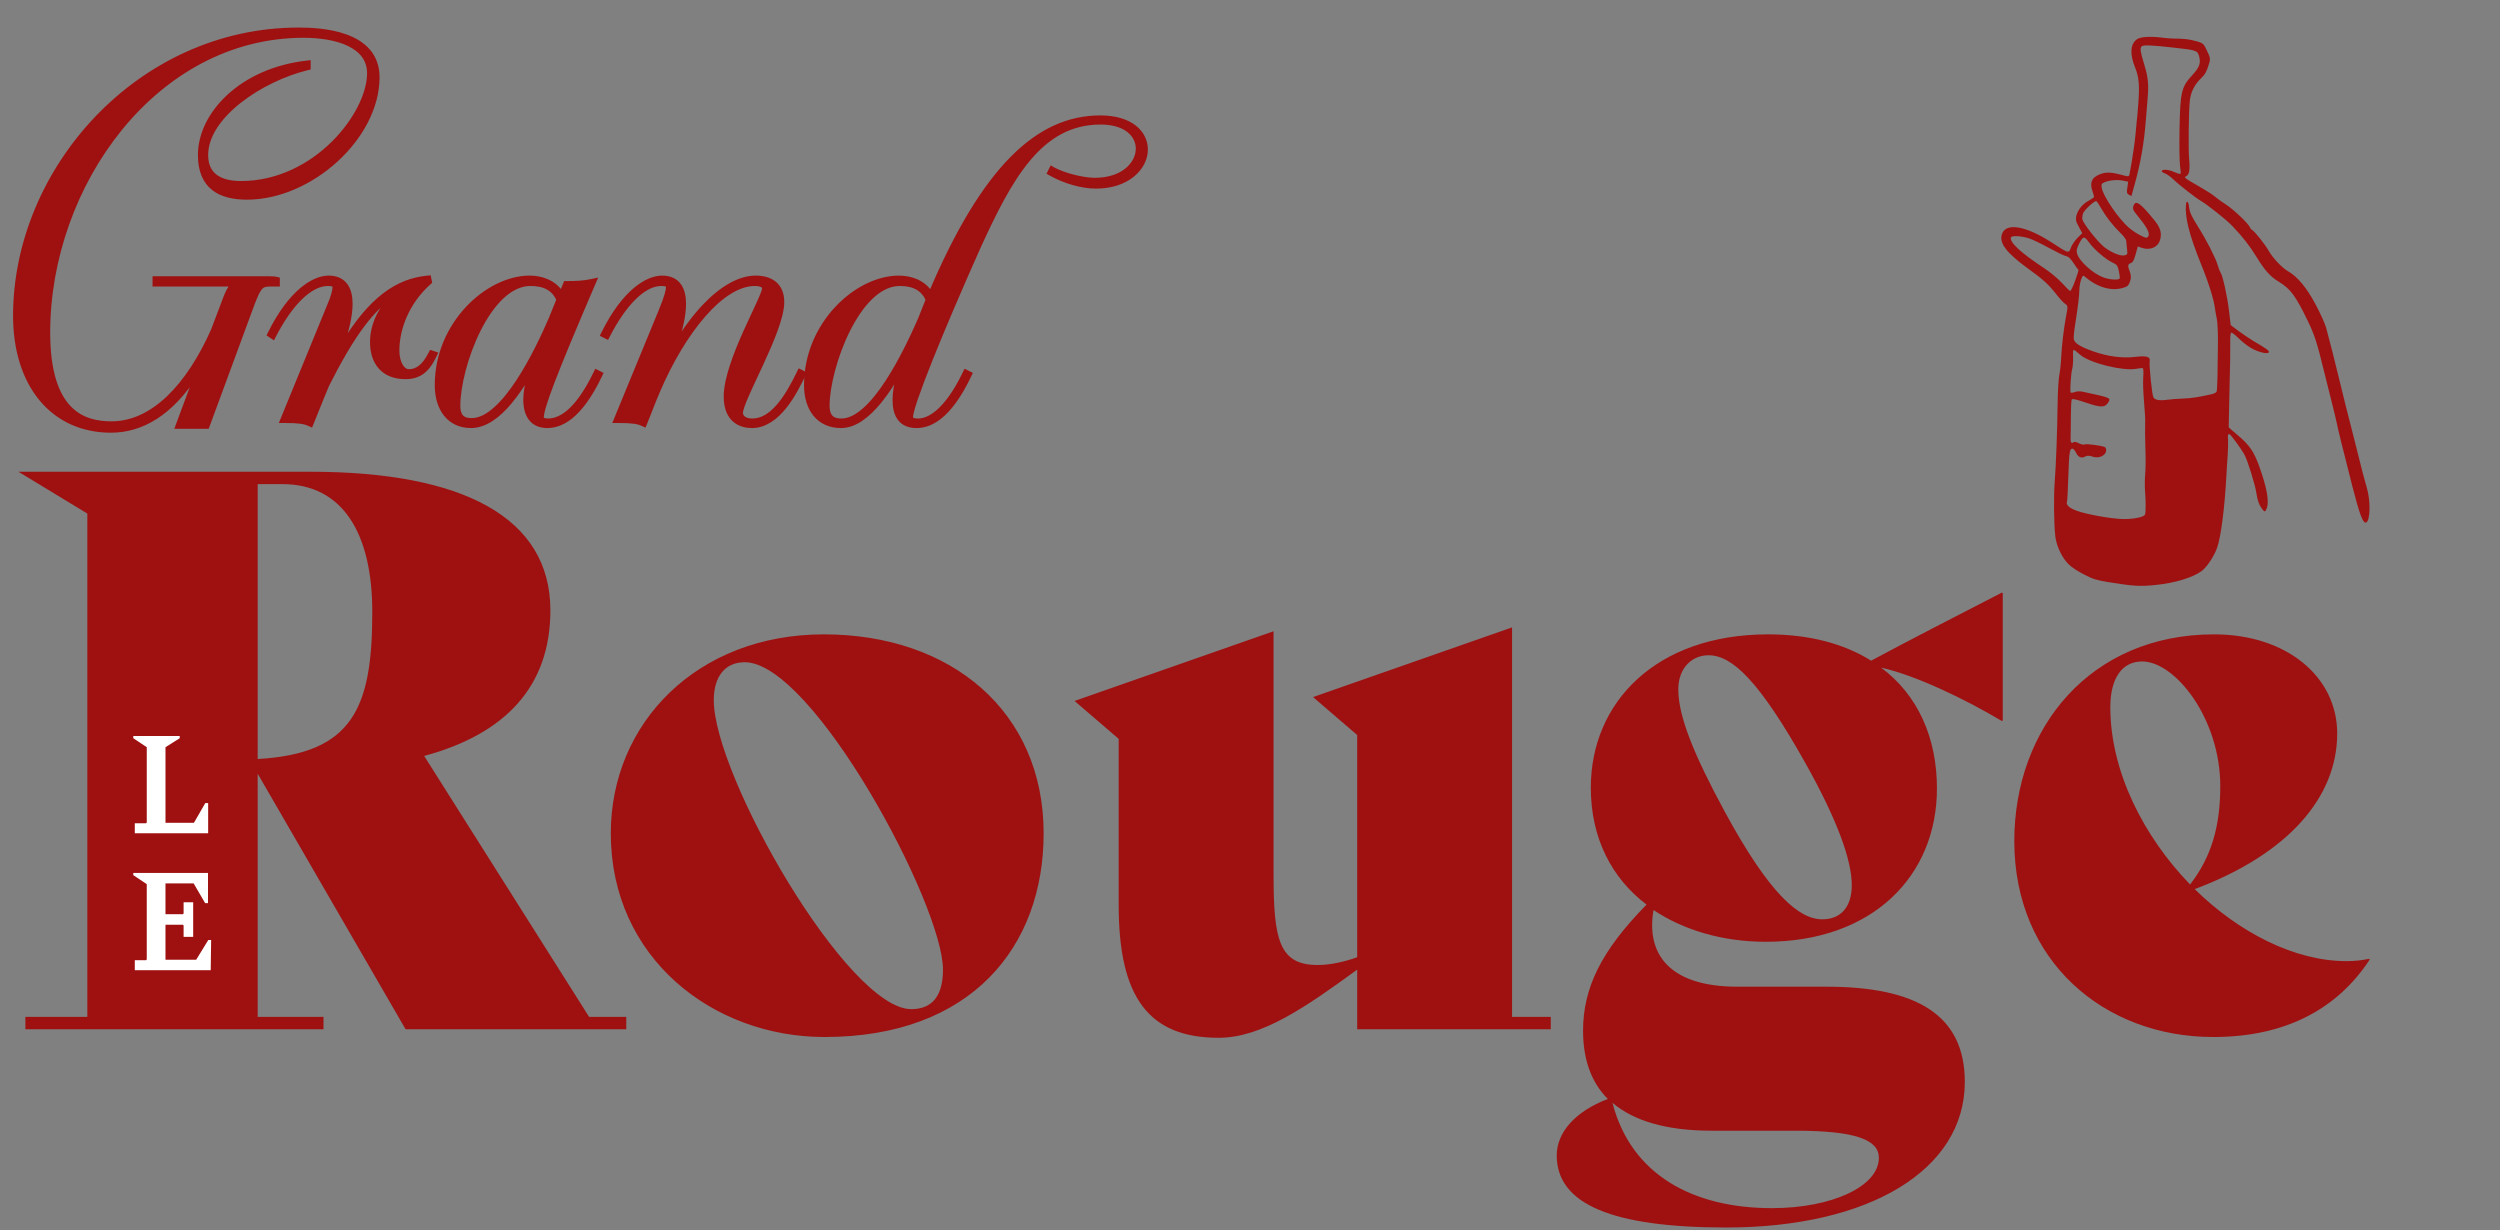 <svg width="376" height="185" viewBox="0 0 376 185" fill="none" xmlns="http://www.w3.org/2000/svg">
<rect x="0" y="0" width="376" height="185" fill="#808080" stroke="none"/>
<path d="M88.602 152.939H94.192V154.803H61L38.756 116.37V152.939H48.655V154.803H3.817V152.939H13.134V77.239L2.769 70.95H46.675C69.618 70.95 82.779 77.821 82.779 91.797C82.779 103.326 75.907 110.431 63.795 113.692L88.602 152.939ZM42.483 72.813H38.756V114.157C53.081 113.342 55.992 106.471 55.992 92.03C55.992 80.267 51.567 72.813 42.483 72.813ZM124.006 155.967C107.236 155.967 91.863 144.088 91.863 125.338C91.863 108.684 104.906 95.407 123.89 95.407C143.106 95.407 156.965 107.053 156.965 125.338C156.965 142.341 146.134 155.967 124.006 155.967ZM137.05 151.775C140.194 151.775 141.825 149.795 141.825 145.835C141.825 136.052 122.259 99.6 112.011 99.6C109.099 99.6 107.352 101.696 107.352 105.306C107.352 116.72 127.5 151.775 137.05 151.775ZM227.414 152.939H233.237V154.803H204.121V145.835C196.435 151.425 189.796 156.084 183.275 156.084C172.793 156.084 168.251 150.028 168.251 136.169V111.129L161.613 105.423L191.543 94.941V131.51C191.543 141.293 192.359 145.136 198.182 145.136C200.045 145.136 202.141 144.671 204.121 143.972V110.547L197.483 104.84L227.414 94.359V152.939ZM301.099 89.118L301.215 89.235V108.334L301.099 108.451C295.625 105.19 288.171 101.58 282.931 100.415C288.404 104.491 291.316 110.897 291.316 118.583C291.316 131.743 281.649 141.643 265.578 141.643C259.056 141.643 253.233 139.896 248.691 136.868C247.526 143.506 251.136 148.397 261.269 148.397H274.662C288.171 148.397 295.508 152.59 295.508 162.722C295.508 175.999 281.067 184.617 259.638 184.617C242.518 184.617 234.133 181.123 234.133 173.786C234.133 170.292 236.928 167.148 241.819 165.284C239.257 162.722 238.093 159.228 238.093 155.036C238.093 148.63 240.771 143.04 247.643 136.052C242.402 132.093 239.257 126.037 239.257 118.467C239.257 105.656 249.04 95.407 265.927 95.407C272.1 95.407 277.34 96.805 281.417 99.367C287.706 95.989 294.111 92.728 301.099 89.118ZM274.079 138.265C276.758 138.265 278.505 136.518 278.505 133.141C278.505 129.414 276.409 123.474 271.517 114.74C264.646 102.511 260.57 98.552 256.96 98.552C254.514 98.552 252.418 100.415 252.418 103.676C252.418 107.752 254.747 113.459 259.405 122.077C266.16 134.538 270.586 138.265 274.079 138.265ZM257.425 170.059C250.554 170.059 245.663 168.545 242.518 165.867C245.313 176.698 254.63 181.705 266.509 181.705C275.477 181.705 282.581 178.445 282.581 174.135C282.581 171.457 279.204 170.059 270.003 170.059H257.425ZM356.29 144.205L356.406 144.321C351.515 151.775 343.712 155.967 332.881 155.967C316.46 155.967 302.95 144.554 302.95 126.502C302.95 109.499 314.364 95.407 332.997 95.407C343.945 95.407 351.515 101.812 351.515 110.314C351.515 119.981 344.061 128.482 330.086 133.723C336.724 140.245 345.11 144.554 352.912 144.554C354.077 144.554 355.242 144.438 356.29 144.205ZM322.166 99.483C319.138 99.483 317.392 102.045 317.392 106.355C317.392 116.021 322.399 125.804 329.387 133.024C332.648 128.832 333.929 124.173 333.929 118.234C333.929 108.101 327.174 99.483 322.166 99.483Z" fill="#9F1111"/>
<path d="M31.328 141.373H31.756L31.689 145.922H20.272V144.413H21.961L22.073 144.301V132.974L20.047 131.623V131.285H31.283V135.834H30.855L29.122 132.861H24.888V137.5H27.5L27.613 137.388V135.699H29.054V140.9H27.613V139.189L27.5 139.076H24.888V144.346H29.504L31.328 141.373Z" fill="white"/>
<path d="M20.273 125.328V123.819H21.961L22.074 123.707V112.38L20.047 111.029V110.691H27.028V111.029L24.889 112.38V123.752H29.167L30.878 120.779H31.306V125.328H20.273Z" fill="white"/>
<path d="M132.346 60.359C133.36 59.112 134.303 57.664 135.153 56.201C134.752 57.637 134.52 58.991 134.52 60.143C134.52 61.279 134.73 62.27 135.266 62.982C135.814 63.71 136.667 64.1 137.843 64.1C138.826 64.1 140.061 63.809 141.435 62.699C142.802 61.593 144.299 59.683 145.831 56.459L145.949 56.211L145.703 56.089L145.45 55.962L145.196 55.835L145.073 56.09C142.293 61.838 139.701 63.224 138.097 63.224C137.571 63.224 137.314 63.143 137.191 63.054C137.094 62.985 137.045 62.884 137.045 62.679C137.045 62.498 137.107 62.162 137.242 61.66C137.376 61.168 137.573 60.543 137.829 59.799C138.34 58.313 139.079 56.366 139.989 54.089C141.81 49.537 144.313 43.676 147.038 37.56C149.512 32.105 151.875 27.321 154.763 23.9C157.641 20.49 161.024 18.451 165.55 18.451C167.469 18.451 168.86 18.947 169.765 19.674C170.667 20.399 171.103 21.365 171.103 22.356C171.103 24.563 168.935 27.021 164.662 27.021C163.774 27.021 162.595 26.837 161.435 26.539C160.274 26.241 159.159 25.836 158.395 25.409L158.139 25.265L158.008 25.528L157.881 25.781L157.762 26.02L157.994 26.15C160.057 27.311 162.64 28.088 164.852 28.088C169.58 28.088 172.36 25.286 172.36 22.483C172.36 21.221 171.795 20 170.643 19.1C169.495 18.204 167.781 17.638 165.486 17.638C156.063 17.638 147.945 25.271 139.964 44.038C138.865 42.333 136.913 41.73 135.18 41.73C132.009 41.73 128.516 43.474 125.823 46.352C123.125 49.235 121.206 53.28 121.206 57.924C121.206 59.712 121.661 61.255 122.561 62.357C123.467 63.466 124.802 64.1 126.495 64.1C128.629 64.1 130.62 62.483 132.346 60.359ZM137.944 43.308C138.601 43.679 139.118 44.246 139.504 45.062L138.346 47.989C137.3 50.365 135.534 54.196 133.417 57.43C132.357 59.049 131.217 60.507 130.045 61.556C128.869 62.61 127.694 63.224 126.558 63.224C126.037 63.224 125.528 63.145 125.152 62.854C124.79 62.575 124.492 62.053 124.492 61.031C124.492 58.199 125.618 53.597 127.561 49.704C128.532 47.759 129.697 46.008 131.012 44.747C132.328 43.486 133.772 42.734 135.307 42.734C136.387 42.734 137.254 42.919 137.944 43.308Z" fill="#9F1111" stroke="#9F1111" stroke-width="0.56"/>
<path d="M105.913 46.017C104.451 47.556 103.016 49.475 101.67 51.715C102.396 49.574 102.901 47.441 102.901 45.687C102.901 44.581 102.691 43.592 102.156 42.873C101.611 42.139 100.759 41.73 99.578 41.73C97.323 41.73 93.827 43.82 90.705 50.128L90.581 50.378L90.83 50.502L91.084 50.629L91.332 50.753L91.458 50.507C92.686 48.113 94.033 46.16 95.408 44.809C96.786 43.454 98.162 42.733 99.451 42.733C100.071 42.733 100.292 42.846 100.368 42.918C100.429 42.976 100.439 43.045 100.439 43.214C100.439 43.596 100.271 44.501 99.32 46.784L99.319 46.785L92.662 62.952L92.503 63.339H92.921C95.074 63.339 95.907 63.468 96.671 63.82L96.932 63.941L97.046 63.676C97.197 63.324 97.407 62.784 97.654 62.149C97.722 61.975 97.793 61.794 97.865 61.608C98.206 60.736 98.601 59.742 99.011 58.795L99.011 58.794C100.905 54.375 103.3 50.345 105.852 47.425C108.414 44.491 111.085 42.733 113.526 42.733C114.164 42.733 114.506 42.856 114.683 42.987C114.846 43.108 114.895 43.256 114.895 43.405C114.895 43.452 114.881 43.541 114.841 43.683C114.802 43.82 114.743 43.989 114.666 44.188C114.511 44.587 114.289 45.092 114.019 45.681C113.823 46.108 113.603 46.58 113.367 47.084C112.954 47.967 112.493 48.951 112.034 49.979C111.312 51.6 110.586 53.345 110.041 55.015C109.497 56.681 109.125 58.291 109.125 59.635C109.125 61.44 109.686 62.574 110.494 63.25C111.292 63.918 112.286 64.1 113.083 64.1C115.146 64.1 116.804 62.747 118.073 61.149C119.345 59.546 120.276 57.636 120.876 56.403L120.879 56.398L121 56.149L120.752 56.025L120.499 55.898L120.245 55.771L120.122 56.026C119.205 57.923 118.188 59.734 117.024 61.068C115.86 62.403 114.583 63.223 113.146 63.223C112.556 63.223 112.129 63.075 111.857 62.868C111.59 62.664 111.46 62.395 111.46 62.108C111.46 61.898 111.542 61.548 111.712 61.059C111.878 60.58 112.117 59.999 112.408 59.339C112.781 58.491 113.232 57.526 113.714 56.496C113.983 55.921 114.262 55.326 114.541 54.72C115.319 53.035 116.099 51.273 116.686 49.659C117.27 48.054 117.674 46.564 117.674 45.433C117.674 44.097 117.219 43.153 116.458 42.551C115.708 41.959 114.702 41.73 113.653 41.73C111.193 41.73 108.493 43.302 105.913 46.017Z" fill="#9F1111" stroke="#9F1111" stroke-width="0.56"/>
<path d="M76.694 60.529C77.757 59.266 78.748 57.773 79.655 56.238C79.241 57.635 78.982 58.949 78.982 60.079C78.982 61.219 79.209 62.223 79.751 62.949C80.303 63.689 81.154 64.1 82.305 64.1C83.287 64.1 84.523 63.809 85.897 62.698C87.264 61.593 88.761 59.683 90.293 56.459L90.411 56.211L90.165 56.088L89.912 55.961L89.658 55.834L89.535 56.09C86.695 61.959 84.166 63.223 82.432 63.223C82.136 63.223 81.884 63.177 81.717 63.094C81.563 63.017 81.507 62.926 81.507 62.805C81.507 62.469 81.611 61.912 81.876 61.026C82.138 60.147 82.552 58.968 83.153 57.397C84.356 54.257 86.303 49.57 89.283 42.627L89.496 42.132L88.968 42.243C87.79 42.491 86.798 42.554 85.222 42.554H85.035L84.963 42.727L84.422 44.033C83.323 42.331 81.374 41.73 79.642 41.73C76.471 41.73 72.978 43.474 70.284 46.352C67.587 49.235 65.668 53.28 65.668 57.923C65.668 59.711 66.123 61.253 67.005 62.354C67.894 63.463 69.197 64.1 70.83 64.1C72.99 64.1 74.964 62.586 76.694 60.529ZM82.808 47.925C81.795 50.267 80.028 54.099 77.895 57.342C76.828 58.964 75.676 60.428 74.49 61.483C73.3 62.541 72.109 63.16 70.956 63.16C70.462 63.16 69.97 63.095 69.603 62.819C69.252 62.556 68.954 62.052 68.954 61.03C68.954 58.102 70.081 53.501 72.023 49.633C72.993 47.7 74.158 45.967 75.473 44.721C76.788 43.475 78.232 42.733 79.769 42.733C80.849 42.733 81.716 42.919 82.406 43.308C83.062 43.678 83.579 44.245 83.966 45.06L82.808 47.925Z" fill="#9F1111" stroke="#9F1111" stroke-width="0.56"/>
<path d="M51.395 52.072C52.187 49.812 52.75 47.538 52.75 45.687C52.75 44.581 52.54 43.592 52.005 42.873C51.459 42.139 50.607 41.73 49.427 41.73C47.171 41.73 43.675 43.82 40.553 50.128L40.444 50.348L40.649 50.485L40.839 50.612L41.1 50.786L41.243 50.507C42.471 48.114 43.833 46.161 45.223 44.81C46.618 43.455 48.009 42.733 49.3 42.733C49.92 42.733 50.141 42.846 50.217 42.918C50.278 42.976 50.288 43.045 50.288 43.214C50.288 43.6 50.117 44.508 49.424 46.081L49.424 46.081L49.421 46.088L42.511 62.953L42.352 63.339H42.77C44.923 63.339 45.756 63.468 46.52 63.82L46.785 63.943L46.896 63.673C47.046 63.309 47.258 62.777 47.508 62.153C48.004 60.913 48.647 59.306 49.237 57.914C50.977 54.467 52.773 51.27 54.697 48.749C56.057 46.968 57.469 45.539 58.957 44.593C57.239 46.348 55.931 48.74 55.931 51.456C55.931 52.993 56.34 54.32 57.191 55.266C58.047 56.216 59.318 56.745 60.966 56.745C61.96 56.745 62.799 56.529 63.532 55.994C64.259 55.464 64.854 54.641 65.403 53.478L65.538 53.193L65.239 53.093L65.049 53.03L64.822 52.954L64.712 53.166C63.835 54.857 62.892 55.805 61.473 55.805C61.067 55.805 60.653 55.542 60.326 54.998C60.001 54.456 59.787 53.669 59.787 52.724C59.787 49.504 61.214 45.524 64.575 42.536L64.695 42.429L64.664 42.272L64.6 41.955L64.551 41.707L64.299 41.731C59.78 42.167 55.72 44.839 51.395 52.072Z" fill="#9F1111" stroke="#9F1111" stroke-width="0.56"/>
<path d="M29.571 56.265C25.705 62.292 21.28 64.798 16.678 64.798C12.302 64.798 8.683 63.079 6.163 60.042C3.648 57.011 2.245 52.688 2.245 47.5C2.245 25.369 20.977 4.423 44.9 4.423C46.59 4.423 49.539 4.528 52.074 5.462C53.344 5.93 54.527 6.613 55.395 7.612C56.267 8.616 56.806 9.924 56.806 11.611C56.806 16.178 54.268 20.713 50.565 24.097C46.861 27.482 41.952 29.751 37.15 29.751C35.186 29.751 33.406 29.39 32.113 28.387C30.806 27.373 30.046 25.742 30.046 23.322C30.046 17.066 36.355 10.501 46.133 9.396L46.444 9.36V9.674V10.011V10.23L46.23 10.283C42.814 11.116 38.996 12.91 36.038 15.243C33.07 17.584 31.027 20.419 31.027 23.322C31.027 24.848 31.564 25.874 32.451 26.529C33.352 27.195 34.652 27.507 36.223 27.507C41.82 27.507 46.639 24.915 50.064 21.543C53.498 18.161 55.488 14.037 55.488 11.022C55.488 8.928 54.276 7.536 52.425 6.651C50.562 5.76 48.082 5.404 45.658 5.404C34.512 5.404 24.919 10.997 18.106 19.381C11.291 27.766 7.269 38.929 7.269 50.028C7.269 56.1 8.652 59.489 10.496 61.363C12.336 63.233 14.689 63.648 16.762 63.648C19.872 63.648 22.755 62.238 25.33 59.777C27.906 57.316 30.161 53.814 32.005 49.668L33.855 44.789L33.856 44.788C34.152 44.017 34.465 43.32 34.958 42.81H23.502H23.222V42.53V42.108V41.829H23.502H40.098H40.135C40.695 41.829 41.228 41.829 41.598 41.921L41.81 41.974V42.193V42.53V42.81H41.531H40.856C40.327 42.81 39.98 42.833 39.704 42.938C39.444 43.036 39.221 43.217 38.975 43.598C38.723 43.988 38.461 44.567 38.12 45.439C37.855 46.116 37.549 46.956 37.167 48.002C37.059 48.299 36.944 48.613 36.823 48.944L36.822 48.945L36.758 49.121L36.693 49.296L36.629 49.469L36.598 49.555L36.566 49.641L36.534 49.726L36.503 49.812L36.472 49.896L36.441 49.981L36.317 50.315L36.287 50.398L36.257 50.48L36.226 50.562L36.196 50.644L36.166 50.725L36.136 50.807L36.106 50.887L36.077 50.968L36.047 51.048L36.018 51.128L35.988 51.207L35.959 51.286L35.901 51.444L35.873 51.522L35.844 51.599L35.815 51.677L35.787 51.754L35.758 51.831L35.73 51.908L35.674 52.06L35.646 52.135L35.618 52.211L35.563 52.36L35.536 52.434L35.509 52.508L35.481 52.582L35.455 52.655L35.428 52.728L35.401 52.801L35.374 52.873L35.347 52.946L35.321 53.017L35.295 53.089L35.268 53.16L35.242 53.231L35.216 53.301L35.19 53.372L35.165 53.442L35.139 53.511L35.113 53.581L35.088 53.65L35.037 53.787L34.987 53.923L34.962 53.99L34.938 54.057L34.913 54.124L34.888 54.191L34.864 54.257L34.84 54.323L34.815 54.389L34.791 54.454L34.767 54.519L34.743 54.584L34.719 54.649L34.696 54.713L34.672 54.777L34.649 54.84L34.625 54.904L34.602 54.967L34.42 55.461L34.398 55.521L34.376 55.581L34.353 55.641L34.331 55.701L34.288 55.819L34.245 55.937L34.223 55.995L34.202 56.053L34.181 56.11L34.16 56.168L34.138 56.225L34.117 56.282L34.097 56.338L34.076 56.394L34.055 56.45L34.035 56.506L34.014 56.561L33.994 56.617L33.974 56.671L33.954 56.726L33.934 56.78L33.914 56.834L33.894 56.888L33.874 56.942L33.854 56.995L33.835 57.048L33.815 57.101L33.796 57.153L33.777 57.205L33.758 57.257L33.72 57.36L33.701 57.411L33.682 57.462L33.663 57.513L33.645 57.563L33.626 57.613L33.608 57.663L33.59 57.713L33.572 57.762L33.553 57.811L33.535 57.86L33.5 57.957L33.482 58.005L33.464 58.053L33.429 58.147L33.412 58.194L33.395 58.241L33.378 58.288L33.361 58.334L33.344 58.38L33.327 58.426L33.31 58.471L33.293 58.517L33.26 58.606L33.244 58.651L33.227 58.695L33.211 58.739L33.195 58.783L33.179 58.827L33.163 58.87L33.147 58.913L33.131 58.956L33.1 59.041L33.084 59.083L33.069 59.125L33.008 59.29L32.978 59.371L32.963 59.411L32.949 59.451L32.934 59.491L32.919 59.531L32.905 59.57L32.891 59.609L32.876 59.648L32.862 59.687L32.834 59.763L32.806 59.839L32.778 59.914L32.765 59.951L32.751 59.987L32.737 60.024L32.724 60.06L32.671 60.204L32.645 60.274L32.633 60.309L32.62 60.343L32.607 60.378L32.594 60.412L32.582 60.446L32.569 60.48L32.557 60.513L32.545 60.547L32.533 60.58L32.52 60.613L32.508 60.645L32.496 60.678L32.484 60.71L32.473 60.742L32.449 60.806L32.438 60.837L32.426 60.869L32.415 60.9L32.403 60.931L32.392 60.961L32.381 60.992L32.37 61.022L32.359 61.052L32.348 61.082L32.337 61.111L32.326 61.141L32.315 61.17L32.304 61.199L32.294 61.228L32.283 61.256L32.273 61.285L32.262 61.313L32.252 61.341L32.242 61.369L32.231 61.397L32.221 61.424L32.211 61.452L32.201 61.479L32.191 61.505L32.181 61.532L32.172 61.559L32.152 61.611L32.143 61.637L32.133 61.663L32.124 61.688L32.114 61.714L32.096 61.764L32.087 61.789L32.078 61.814L32.069 61.838L32.06 61.862L32.051 61.886L32.042 61.91L32.025 61.958L32.007 62.004L31.999 62.028L31.99 62.05L31.982 62.073L31.974 62.096L31.957 62.14L31.941 62.184L31.933 62.206L31.925 62.227L31.894 62.311L31.835 62.472L31.828 62.491L31.821 62.51L31.807 62.548L31.8 62.567L31.793 62.586L31.786 62.604L31.78 62.622L31.766 62.658L31.753 62.694L31.747 62.711L31.741 62.728L31.734 62.745L31.728 62.762L31.68 62.893L31.674 62.908L31.668 62.924L31.663 62.939L31.657 62.955L31.635 63.014L31.624 63.043L31.614 63.071L31.604 63.099L31.599 63.113L31.594 63.126L31.589 63.14L31.584 63.153L31.579 63.166L31.574 63.179L31.565 63.205L31.56 63.217L31.555 63.23L31.488 63.413L31.459 63.492L31.452 63.511L31.445 63.529L31.438 63.547L31.435 63.556L31.432 63.565L31.429 63.574L31.426 63.582L31.423 63.59L31.419 63.599L31.414 63.615L31.408 63.631L31.386 63.69L31.366 63.742L31.362 63.755L31.36 63.761L31.358 63.767L31.353 63.778L31.349 63.789L31.299 63.926L31.298 63.929L31.297 63.932L31.294 63.938L31.291 63.949L31.289 63.954L31.287 63.959L31.286 63.961L31.285 63.963L31.284 63.968L31.283 63.97L31.282 63.972L31.28 63.976L31.279 63.98L31.278 63.981L31.278 63.983L31.275 63.99L31.273 63.996L31.264 64.022L31.262 64.025L31.262 64.025L31.262 64.025L31.195 64.208H31H27.018H26.616L29.571 56.265ZM29.571 56.265L29.423 56.663L29.352 56.853L29.283 57.04L29.148 57.404L29.131 57.448L29.114 57.493L29.098 57.537L29.082 57.581L29.065 57.624L29.049 57.668L29.033 57.711L29.017 57.754L29.001 57.797L28.985 57.84L28.969 57.882L28.954 57.925L28.938 57.967L28.922 58.009L28.907 58.05L28.892 58.092L28.831 58.256L28.815 58.296L28.8 58.337L28.771 58.417L28.756 58.456L28.741 58.496L28.712 58.574L28.698 58.613L28.683 58.652L28.669 58.691L28.654 58.729L28.64 58.767L28.626 58.805L28.598 58.88L28.57 58.955L28.556 58.992L28.543 59.029L28.529 59.066L28.516 59.102L28.502 59.138L28.489 59.174L28.475 59.21L28.462 59.246L28.449 59.282L28.436 59.317L28.423 59.352L28.41 59.387L28.384 59.456L28.358 59.525L28.333 59.593L28.32 59.627L28.308 59.66L28.295 59.694L28.283 59.727L28.271 59.76L28.259 59.793L28.246 59.825L28.234 59.858L28.222 59.89L28.21 59.922L28.198 59.954L28.187 59.986L28.175 60.018L28.163 60.049L28.151 60.08L28.14 60.111L28.128 60.142L28.117 60.173L28.106 60.204L28.094 60.234L28.083 60.264L28.072 60.294L28.05 60.354L28.006 60.471L27.995 60.5L27.985 60.529L27.974 60.557L27.963 60.586L27.922 60.698L27.901 60.752L27.891 60.78L27.881 60.807L27.871 60.834L27.861 60.861L27.851 60.887L27.841 60.914L27.832 60.94L27.822 60.966L27.812 60.992L27.803 61.018L27.793 61.043L27.784 61.069L27.774 61.094L27.765 61.119L27.756 61.144L27.746 61.169L27.737 61.194L27.728 61.219L27.719 61.243L27.71 61.267L27.701 61.291L27.692 61.315L27.683 61.339L27.674 61.363L27.666 61.386L27.657 61.41L27.64 61.456L27.631 61.479L27.623 61.502L27.614 61.524L27.606 61.547L27.589 61.591L27.581 61.613L27.573 61.635L27.557 61.678L27.541 61.721L27.533 61.742L27.525 61.763L27.517 61.784L27.51 61.805L27.502 61.826L27.494 61.846L27.487 61.866L27.48 61.886L27.472 61.907L27.465 61.926L27.436 62.005L27.428 62.024L27.421 62.043L27.414 62.062L27.407 62.081L27.4 62.099L27.393 62.118L27.387 62.136L27.38 62.155L27.366 62.191L27.36 62.209L27.353 62.227L27.346 62.244L27.34 62.262L27.327 62.296L27.314 62.33L27.308 62.347L27.302 62.364L27.296 62.381L27.29 62.397L27.283 62.413L27.277 62.43L27.271 62.446L27.265 62.462L27.254 62.493L27.248 62.509L27.242 62.524L27.236 62.54L27.231 62.555L27.225 62.57L27.22 62.585L27.214 62.6L27.208 62.615L27.187 62.673L27.182 62.687L27.176 62.701L27.166 62.729L27.089 62.935L27.072 62.982L27.055 63.027L27.023 63.113L27.008 63.154L27 63.174L26.997 63.183L26.993 63.193L26.99 63.203L26.986 63.212L26.983 63.221L26.979 63.23L26.966 63.267L26.918 63.396L26.915 63.404L26.912 63.411L26.907 63.425L26.897 63.453L26.892 63.466L26.889 63.473L26.887 63.479L26.884 63.486L26.882 63.492L26.878 63.504L26.873 63.516L26.871 63.522L26.869 63.528L26.866 63.534L26.864 63.54L26.862 63.545L26.86 63.551L26.845 63.593L26.837 63.612L26.831 63.63L26.827 63.639L26.824 63.647L26.821 63.656L26.818 63.663L26.807 63.693L26.802 63.706L26.798 63.719L26.782 63.76L26.776 63.776L26.774 63.783L26.771 63.79L26.767 63.801L26.764 63.81L26.757 63.828L26.756 63.83L26.756 63.831L26.756 63.831L29.571 56.265Z" fill="#9F1111" stroke="#9F1111" stroke-width="0.56"/>
<path d="M328.759 5.884C328.201 5.838 327.399 5.782 326.971 5.802C326.532 5.799 325.73 5.743 325.184 5.664C323.542 5.442 321.945 5.524 321.436 5.879C320.385 6.576 320.285 8.146 321.138 10.209C321.692 11.554 321.809 12.838 321.607 15.501C321.5 16.878 321.393 18.198 321.343 18.448C321.309 18.703 321.237 19.443 321.19 20.114C321.118 21.121 320.695 24.03 320.294 26.125C320.204 26.59 320.181 26.601 319.031 26.288C317.404 25.862 316.664 25.847 315.692 26.266C314.595 26.717 314.277 27.503 314.691 28.702C314.853 29.161 314.953 29.579 314.929 29.647C314.905 29.715 314.506 29.974 314.074 30.222C312.703 30.958 311.866 32.611 312.382 33.579C312.498 33.792 312.711 34.212 312.871 34.517L313.173 35.065L312.435 35.797C312.039 36.21 311.598 36.857 311.459 37.247C311.139 38.147 311.173 38.159 308.58 36.471C304.693 33.96 301.723 33.438 301.101 35.187C300.618 36.544 301.751 38.038 305.143 40.488C307.216 41.971 308.139 42.816 309.189 44.165C309.728 44.854 310.358 45.556 310.594 45.697C311.027 45.985 311.025 46.099 310.72 47.655C310.407 49.341 310.086 51.961 310.013 53.618C309.971 54.597 309.837 55.831 309.724 56.364C309.617 56.881 309.493 58.787 309.468 60.576C309.415 64.917 309.222 69.974 309.022 72.579C308.864 74.742 308.905 78.925 309.126 80.725C309.313 82.187 310.161 83.942 311.128 84.879C311.625 85.362 312.542 85.956 313.484 86.425C314.86 87.125 315.223 87.235 317.171 87.565C320.897 88.164 321.853 88.218 324.154 87.985C327.106 87.697 329.813 86.862 331.137 85.88C331.93 85.264 332.982 83.706 333.453 82.382C334.033 80.753 334.588 76.399 334.858 71.447C334.889 70.769 334.967 69.42 335.044 68.453C335.103 67.48 335.13 66.438 335.102 66.141C335.017 65.518 335.086 65.217 335.307 65.296C335.545 65.38 337.197 67.67 337.602 68.465C338.106 69.466 339.155 72.861 339.347 74.096C339.533 75.29 339.722 75.836 340.154 76.448C340.586 77.061 340.7 77.063 340.93 76.418C341.304 75.366 340.93 73.301 339.775 70.098C339.009 67.952 338.278 66.889 336.597 65.487C335.846 64.857 335.218 64.308 335.197 64.262C335.192 64.222 335.237 61.676 335.316 58.606C335.412 55.542 335.453 52.364 335.429 51.571C335.405 50.778 335.459 50.09 335.574 50.035C335.666 49.992 336.166 50.361 336.674 50.867C337.183 51.373 338.018 52.033 338.542 52.334C339.635 52.972 341.115 53.327 341.242 52.97C341.32 52.749 340.832 52.403 338.883 51.27C338.365 50.952 337.392 50.3 336.724 49.813L335.5 48.9L335.247 46.764C334.995 44.57 334.273 41.33 333.962 40.971C333.873 40.844 333.672 40.333 333.518 39.799C333.225 38.796 331.876 36.136 330.568 34.064C329.568 32.466 329.323 31.92 329.231 31.103C329.167 30.315 328.836 30.064 328.771 30.729C328.584 32.651 329.26 35.32 330.997 39.629C332.165 42.473 333.005 45.163 333.139 46.453C333.178 46.773 333.312 47.471 333.416 47.986C333.519 48.501 333.6 50.155 333.575 51.676C333.55 53.197 333.524 55.368 333.512 56.53C333.489 57.669 333.433 58.739 333.385 58.875C333.353 59.017 333.019 59.204 332.647 59.282C330.649 59.737 329.557 59.904 328.28 59.946C327.488 59.97 326.483 60.052 326.02 60.117C324.734 60.291 324.036 60.157 323.852 59.709C323.64 59.175 323.202 54.869 323.316 54.336C323.46 53.661 322.86 53.466 321.181 53.672C319.221 53.912 316.977 53.61 314.821 52.843C312.818 52.13 311.991 51.606 311.89 50.977C311.86 50.738 311.943 49.753 312.104 48.816C312.535 46.101 312.728 44.43 312.74 43.535C312.744 43.097 312.871 42.415 313.004 42.042C313.215 41.448 313.297 41.381 313.515 41.574C315.447 43.237 317.561 43.855 319.396 43.265C319.998 43.077 320.143 42.938 320.361 42.327C320.537 41.778 320.527 41.43 320.317 40.839C319.975 39.971 320.003 39.733 320.508 39.549C320.795 39.441 320.925 39.181 321.201 38.247L321.527 37.062L322.104 37.267C323.275 37.684 324.463 37.247 324.82 36.245C325.194 35.193 324.979 34.294 324.044 33.158C321.864 30.47 321.201 30.024 320.863 30.974C320.7 31.433 320.804 31.623 321.816 32.863C323.023 34.363 323.41 35.208 323.054 35.617C322.885 35.825 322.703 35.798 321.959 35.418C321.467 35.186 320.725 34.693 320.282 34.325C318.646 32.958 316.261 29.451 316.092 28.206C316.022 27.703 316.069 27.624 316.461 27.438C317.151 27.11 318.459 26.983 319.31 27.171L320.076 27.329L319.955 28.204C319.833 28.925 319.874 29.131 320.185 29.28L320.568 29.492L321.017 27.855C321.924 24.659 322.478 21.491 322.735 18.082C322.816 17.155 322.921 15.624 323.014 14.663C323.176 12.598 323.076 11.587 322.456 9.569C321.916 7.809 321.835 7.283 322.098 6.975C322.296 6.739 323.617 6.789 326.852 7.156C330.514 7.56 330.548 7.572 330.799 8.694C330.985 9.621 330.746 10.186 329.657 11.367C328.089 13.084 327.902 13.878 327.804 19.313C327.754 21.819 327.788 24.355 327.879 24.961C327.975 25.55 328.01 26.098 327.935 26.148C327.877 26.203 327.463 26.076 327.034 25.884C326.215 25.498 325.231 25.415 325.123 25.721C325.092 25.805 325.317 25.981 325.622 26.09C325.911 26.192 326.489 26.609 326.875 26.975C327.68 27.778 330.165 29.714 330.987 30.198C332.001 30.788 334.834 33.039 335.682 33.934C337.261 35.567 338.339 36.945 339.404 38.681C340.651 40.712 341.459 41.612 342.782 42.408C344.51 43.462 345.292 44.544 347.108 48.307C348.109 50.384 348.496 51.555 349.58 56.033C349.86 57.127 350.333 59.074 350.661 60.357C350.988 61.64 351.378 63.232 351.507 63.89C351.762 65.109 351.984 65.991 353.789 73.116C354.882 77.406 355.418 78.801 355.879 78.583C356.5 78.287 356.555 75.285 355.956 73.313C355.652 72.287 355.328 71.101 354.063 66.004C353.536 63.885 352.955 61.594 352.764 60.895C352.59 60.202 352.19 58.587 351.89 57.333C351.27 54.722 350.303 50.936 349.852 49.303C349.688 48.69 348.984 47.12 348.281 45.818C346.969 43.324 345.54 41.591 344.137 40.805C343.257 40.32 341.84 38.822 341.24 37.767C340.707 36.793 339.012 34.679 338.689 34.564C338.587 34.528 338.443 34.343 338.372 34.164C338.178 33.636 335.891 31.465 334.799 30.77C334.237 30.417 333.523 29.896 333.198 29.627C332.879 29.341 332.041 28.795 331.343 28.393C330.644 27.991 329.709 27.448 329.253 27.171C328.539 26.707 328.483 26.649 328.805 26.496C329.266 26.277 329.4 25.522 329.245 23.917C329.113 22.513 329.172 17.027 329.34 15.212C329.469 13.881 330.063 12.697 331.074 11.737C331.649 11.196 331.874 10.779 332.258 9.538C332.453 8.881 332.424 8.641 331.948 7.669C331.462 6.616 331.378 6.529 330.591 6.268C330.127 6.122 329.31 5.946 328.759 5.884ZM316.001 31.309C316.744 32.607 317.766 33.926 318.89 35.015C319.387 35.498 319.792 36.024 319.783 36.212C319.796 36.389 319.837 36.92 319.896 37.4C319.992 38.257 319.992 38.257 319.579 38.396C318.96 38.578 317.576 38.008 316.465 37.154C315.455 36.336 313.266 33.568 313.181 32.945C313.157 32.745 313.199 32.359 313.296 32.087C313.477 31.578 315.016 30.156 315.287 30.252C315.372 30.283 315.682 30.756 316.001 31.309ZM314.254 36.54C314.986 37.546 316.673 38.987 317.655 39.452C318.405 39.814 318.483 39.919 318.677 40.772C318.786 41.269 318.839 41.766 318.809 41.851C318.7 42.157 317.402 42.096 316.401 41.74C314.771 41.16 312.662 39.243 312.383 38.092C312.271 37.708 312.358 37.356 312.649 36.752C313.302 35.455 313.445 35.429 314.254 36.54ZM308.204 37.313C309.36 37.934 310.517 38.499 310.773 38.532C311.096 38.59 311.381 38.864 311.857 39.569C312.206 40.094 312.538 40.557 312.589 40.575C312.657 40.599 312.431 41.341 312.1 42.218C311.78 43.117 311.442 43.8 311.34 43.764C311.255 43.733 310.685 43.186 310.094 42.536C309.458 41.851 308.365 40.946 307.437 40.329C303.933 38.03 302.193 36.417 302.447 35.704C302.556 35.398 304.093 35.486 305.202 35.862C305.7 36.02 307.055 36.674 308.204 37.313ZM322.344 56.744C322.284 57.449 322.348 59.097 322.459 60.399C322.586 61.706 322.664 63.207 322.631 63.73C322.598 64.254 322.616 65.867 322.662 67.298C322.724 68.735 322.71 70.547 322.632 71.303C322.571 72.066 322.559 73.228 322.615 73.879C322.744 75.397 322.727 77.055 322.607 77.394C322.457 77.762 320.866 78.094 319.328 78.064C317.653 78.041 313.928 77.385 312.418 76.847C311.212 76.419 310.692 75.947 310.873 75.437C310.94 75.251 310.99 74.141 311.163 69.517C311.228 67.991 311.346 67.498 311.66 67.475C311.814 67.473 312.065 67.734 312.218 68.056C312.557 68.77 313.054 68.985 313.608 68.666C313.896 68.501 314.238 68.507 314.713 68.677C315.63 69.003 316.693 68.54 316.765 67.8C316.788 67.522 316.685 67.275 316.532 67.22C315.87 66.985 313.858 66.728 313.571 66.836C313.387 66.923 313.029 66.853 312.657 66.663C312.301 66.48 311.984 66.405 311.874 66.5C311.509 66.772 311.383 66.535 311.418 65.63C311.439 65.14 311.462 63.733 311.458 62.508C311.46 61.266 311.522 60.179 311.598 60.072C311.704 59.937 312.339 60.087 313.737 60.565C315.921 61.304 316.548 61.317 317.036 60.592C317.535 59.833 317.552 59.839 313.217 58.908C312.826 58.826 312.284 58.843 312.008 58.975C311.721 59.083 311.464 59.106 311.42 59.014C311.294 58.778 311.492 56.018 311.65 55.52C311.741 55.265 311.808 54.486 311.794 53.773C311.754 52.325 311.685 52.358 312.89 53.38C314.341 54.623 319.336 55.846 321.327 55.464C321.779 55.376 322.213 55.339 322.292 55.387C322.371 55.434 322.398 56.055 322.344 56.744Z" fill="#9F1111"/>
</svg>
